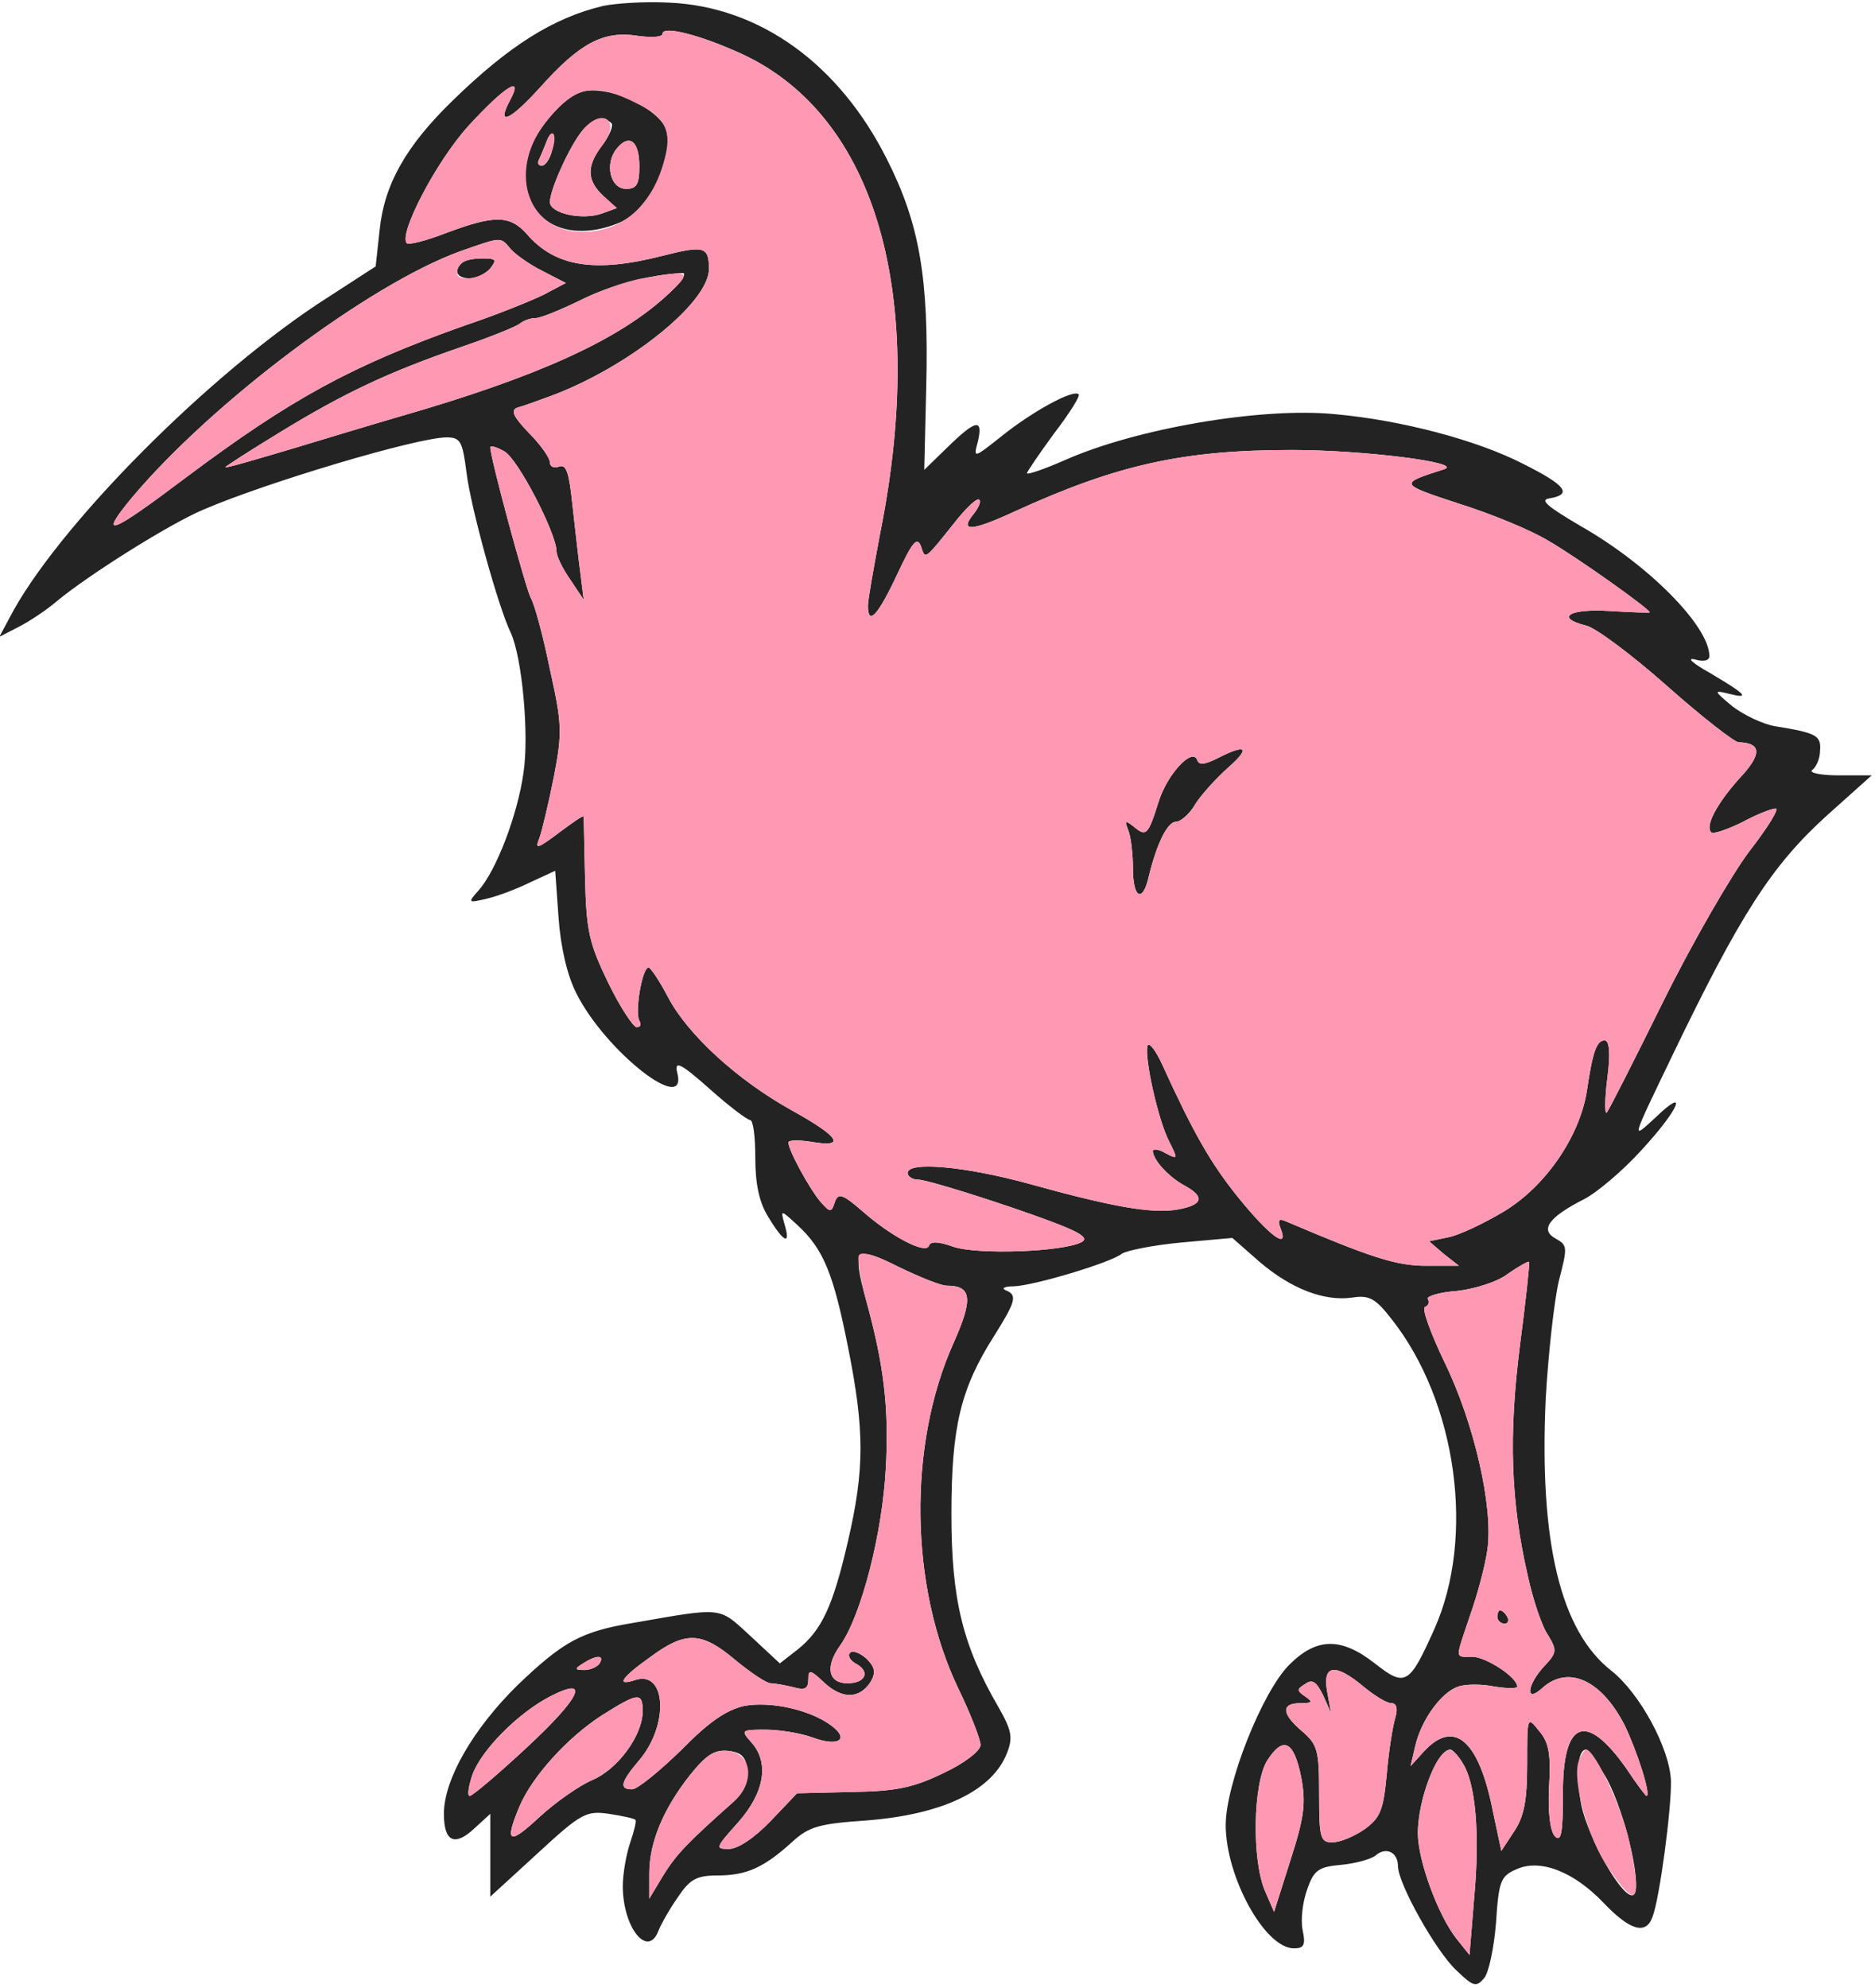 <!--?xml version="1.0" standalone="no"?-->

<svg version="1.0" xmlns="http://www.w3.org/2000/svg" width="283pt" height="300pt" viewBox="0 0 283 300" preserveAspectRatio="xMidYMid meet">
<g transform="translate(0,300) scale(0.1,-0.1)" fill="#232323" stroke="none">
<path d="M910 2991 c-75 -18 -142 -60 -227 -143 -70 -68 -103 -126 -110 -195
l-6 -55 -71 -46 c-178 -113 -412 -349 -482 -485 l-15 -28 29 15 c16 8 43 26
58 39 47 39 169 116 221 138 95 41 323 109 367 109 21 0 24 -6 30 -52 6 -52
48 -204 67 -243 17 -37 28 -154 19 -212 -9 -63 -41 -147 -68 -177 -16 -18 -16
-19 13 -12 17 4 46 15 66 25 l37 17 5 -70 c3 -44 13 -88 27 -115 44 -88 170
-186 152 -119 -4 18 5 14 49 -25 29 -26 57 -47 61 -47 5 0 8 -26 8 -57 0 -40
6 -68 20 -90 23 -38 34 -43 24 -10 -6 22 -6 22 20 -2 39 -36 54 -73 76 -184
25 -125 25 -184 0 -292 -23 -100 -40 -135 -76 -164 l-27 -21 -44 41 c-49 45
-40 44 -178 20 -78 -13 -105 -28 -174 -94 -67 -66 -111 -142 -111 -194 0 -42
16 -50 46 -22 l24 22 0 -62 0 -63 71 65 c66 61 74 65 108 60 20 -3 38 -7 40
-9 2 -2 -2 -17 -8 -35 -6 -18 -11 -47 -11 -65 0 -63 38 -110 54 -67 4 10 17
33 29 50 18 27 28 33 60 33 44 0 70 12 112 50 26 24 41 28 113 33 115 9 190
45 212 102 9 23 7 34 -13 69 -54 93 -71 162 -71 291 0 133 14 190 65 270 32
51 35 61 17 68 -7 3 -2 6 12 6 31 1 147 36 163 49 7 5 47 13 89 17 l78 7 41
-36 c48 -41 98 -60 140 -54 25 4 35 -1 59 -32 99 -125 127 -329 65 -468 -38
-85 -44 -88 -90 -52 -51 40 -88 39 -129 -2 -41 -41 -96 -180 -96 -242 0 -78
59 -186 103 -186 15 0 18 5 13 28 -3 15 0 42 7 61 10 29 17 34 51 37 21 2 44
8 52 14 16 14 34 5 34 -16 0 -26 57 -128 88 -157 26 -25 30 -26 42 -12 7 8 15
46 18 84 4 62 7 70 30 80 36 17 87 -3 132 -50 40 -42 64 -49 74 -22 11 28 29
165 28 206 -2 49 -47 132 -90 166 -77 60 -109 195 -99 411 4 69 13 149 20 178
13 50 13 53 -5 63 -24 13 -11 32 42 59 20 10 60 44 88 75 57 62 71 97 21 49
-37 -34 -38 -38 24 91 104 216 151 289 235 365 l67 60 -50 0 c-28 0 -45 4 -40
8 6 4 12 17 12 29 2 23 -5 27 -67 37 -19 3 -48 17 -65 30 -29 24 -29 25 -5 19
32 -8 26 -1 -30 32 -25 14 -35 23 -22 20 13 -4 22 -2 22 5 0 45 -92 138 -194
196 -51 30 -63 40 -47 42 35 6 24 20 -40 52 -70 36 -184 66 -284 75 -112 11
-301 -22 -407 -69 -32 -14 -58 -23 -58 -20 0 2 19 30 41 60 23 30 40 57 37 59
-8 8 -70 -26 -116 -63 -43 -34 -43 -34 -36 -8 8 35 -3 33 -46 -9 l-35 -34 3
126 c4 163 -10 245 -59 342 -72 144 -192 231 -329 237 -36 2 -81 -1 -100 -5z
m211 -73 c201 -94 279 -363 208 -720 -10 -53 -19 -103 -19 -112 0 -31 15 -15
44 47 23 49 30 58 36 43 7 -21 4 -23 56 42 15 18 29 31 32 28 3 -3 -1 -12 -8
-21 -23 -28 -4 -27 61 3 155 71 255 93 419 93 107 0 260 -19 230 -29 -69 -22
-69 -22 22 -52 48 -15 109 -40 135 -56 42 -24 153 -103 153 -108 0 -1 -27 0
-60 2 -61 4 -84 -10 -36 -22 14 -3 69 -44 122 -91 53 -47 102 -85 108 -85 35
-1 36 -18 1 -55 -34 -38 -52 -72 -42 -81 3 -3 23 4 46 15 22 12 45 21 51 21 6
0 -12 -29 -40 -65 -27 -36 -86 -138 -130 -227 -44 -89 -82 -164 -85 -167 -3
-3 -3 21 1 52 5 38 3 57 -4 57 -12 0 -18 -16 -27 -77 -11 -68 -62 -143 -125
-181 -30 -18 -68 -36 -84 -39 l-29 -6 22 -19 23 -18 -50 0 c-45 0 -84 13 -211
67 -11 5 -13 2 -8 -11 13 -33 -17 -11 -64 47 -42 52 -68 98 -115 201 -10 22
-20 34 -22 28 -5 -17 16 -113 33 -145 13 -26 13 -27 -6 -17 -10 6 -19 7 -19 3
1 -14 24 -39 48 -52 31 -17 28 -29 -10 -36 -39 -7 -100 4 -226 39 -95 26 -182
34 -182 16 0 -5 7 -10 16 -10 10 0 73 -19 141 -42 96 -33 119 -44 106 -52 -27
-15 -158 -20 -195 -7 -22 8 -34 8 -36 1 -5 -13 -57 14 -101 53 -30 26 -36 27
-41 13 -5 -16 -7 -16 -22 1 -16 19 -48 77 -48 89 0 4 16 4 35 1 52 -9 43 7
-29 47 -83 46 -157 114 -187 170 -13 25 -27 46 -30 46 -10 0 -21 -68 -14 -80
3 -6 2 -10 -4 -10 -5 0 -25 30 -43 67 -29 60 -33 78 -35 158 -1 49 -2 91 -2
93 -1 2 -18 -10 -38 -25 -32 -24 -36 -25 -29 -8 4 11 14 53 22 93 13 67 12 81
-6 162 -10 49 -23 98 -29 108 -8 16 -61 211 -61 227 0 3 9 1 21 -6 20 -10 79
-124 79 -151 0 -7 9 -26 21 -43 l20 -30 -5 40 c-3 22 -8 68 -12 103 -5 48 -9
62 -20 58 -8 -3 -14 0 -14 6 0 7 -14 27 -32 45 -23 24 -28 34 -17 38 8 2 30
10 49 17 117 43 240 141 240 192 0 34 -7 36 -70 20 -102 -26 -162 -17 -205 33
-25 28 -48 29 -120 2 -31 -12 -58 -19 -61 -16 -13 13 44 123 93 177 55 60 84
78 63 39 -22 -41 0 -31 46 20 59 66 95 85 146 77 21 -3 38 -2 38 3 0 13 58 -2
121 -31z m-350 -294 c7 -8 28 -23 48 -33 l35 -18 -32 -17 c-18 -9 -72 -31
-120 -47 -172 -61 -263 -111 -422 -230 -114 -86 -133 -93 -81 -30 121 144 358
322 496 372 63 22 60 22 76 3z m233 -72 c-73 -66 -194 -121 -399 -180 -38 -11
-114 -34 -167 -50 -54 -16 -98 -29 -98 -27 0 1 37 25 83 53 98 60 165 91 272
128 44 15 84 31 90 36 5 4 15 8 23 8 8 0 37 12 66 26 45 23 108 40 156 42 8 1
-3 -16 -26 -36z m425 -1492 c38 0 40 -20 10 -87 -69 -154 -66 -367 7 -520 19
-39 34 -78 34 -86 0 -9 -25 -28 -55 -42 -45 -22 -71 -28 -139 -29 l-83 -2 -40
-42 c-24 -25 -49 -42 -63 -42 -21 0 -20 2 14 40 40 45 48 91 19 122 -15 17
-14 18 22 18 21 0 53 -5 72 -12 38 -14 56 -3 28 18 -32 24 -91 37 -131 30 -27
-6 -53 -23 -96 -67 -33 -32 -66 -59 -74 -59 -20 0 -17 11 10 43 46 53 42 137
-5 122 -30 -10 -22 3 23 35 53 39 77 38 128 -5 23 -19 47 -35 53 -35 7 0 22
-3 35 -6 17 -5 22 -2 22 12 0 15 3 15 24 -5 27 -25 53 -25 70 1 8 14 7 22 -6
35 -10 9 -21 13 -25 9 -4 -4 0 -12 10 -17 21 -12 13 -29 -14 -29 -29 0 -34 25
-11 57 32 45 64 170 69 268 5 91 -3 156 -30 254 -21 77 -16 82 50 49 31 -15
63 -28 72 -28z m865 -91 c-17 -135 -14 -234 12 -347 8 -37 22 -78 31 -90 13
-22 13 -26 -6 -46 -27 -29 -29 -57 -3 -33 39 35 89 12 124 -56 18 -37 41 -107
33 -107 -1 0 -15 18 -30 41 -62 88 -97 73 -96 -41 0 -57 -3 -70 -12 -61 -7 7
-11 35 -9 74 3 49 0 68 -15 85 -18 23 -18 22 -18 -50 0 -56 -5 -80 -20 -102
l-19 -29 -13 61 c-21 106 -58 138 -103 90 l-21 -23 7 30 c9 40 40 82 65 90 11
4 36 4 55 0 19 -3 34 -3 34 0 0 14 -46 44 -67 45 -28 0 -27 -6 -4 63 11 31 23
76 26 99 9 64 -20 191 -65 283 -21 44 -35 82 -29 83 5 2 7 7 4 12 -2 4 17 10
44 12 27 3 62 14 77 26 16 11 30 19 32 18 1 -2 -5 -59 -14 -127z m-1389 -479
c-3 -5 -14 -10 -23 -10 -15 0 -15 2 -2 10 20 13 33 13 25 0z m1153 -35 c17
-14 35 -25 42 -25 8 0 10 -8 6 -22 -4 -13 -10 -51 -13 -86 -5 -54 -10 -65 -33
-82 -16 -11 -37 -20 -49 -20 -18 0 -20 6 -20 72 0 66 -2 75 -25 95 -32 27 -33
43 -3 43 18 0 19 2 7 10 -13 9 -13 11 0 19 11 8 17 3 27 -17 l12 -27 -6 33
c-7 40 12 43 55 7z m-1263 -92 c-43 -40 -82 -73 -86 -73 -4 0 -2 14 4 32 14
38 69 93 117 118 62 32 47 -1 -35 -77z m175 55 c0 -37 -38 -88 -76 -104 -19
-8 -55 -33 -80 -56 -46 -43 -53 -39 -30 16 19 45 72 104 125 138 54 34 61 35
61 6z m994 -100 c7 -38 5 -59 -16 -124 l-25 -79 -13 30 c-21 46 -19 165 3 199
24 37 40 29 51 -26z m-836 11 c2 -17 -5 -33 -20 -47 -72 -64 -87 -80 -107
-112 l-21 -35 0 38 c0 47 21 97 61 148 25 31 37 39 58 37 20 -2 27 -9 29 -29z
m1080 10 c19 -30 26 -105 17 -203 l-7 -86 -20 25 c-28 36 -58 118 -58 159 0
51 29 126 49 126 3 0 12 -9 19 -21z m216 -21 c31 -56 58 -179 39 -178 -18 1
-65 86 -76 135 -9 46 -6 85 7 85 3 0 16 -19 30 -42z" id="node1" class="node"></path>
<path d="M874 2860 c-29 -11 -71 -64 -78 -97 -19 -87 50 -136 139 -99 50 21
92 119 64 152 -27 33 -94 57 -125 44z m49 -46 c3 -4 -3 -18 -13 -32 -25 -32
-25 -54 1 -78 l20 -18 -22 -8 c-30 -11 -79 0 -79 17 0 19 30 85 49 108 14 17
33 22 44 11z m-90 -42 c-3 -12 -10 -22 -15 -22 -5 0 -7 3 -5 8 2 4 7 16 11 26
9 25 17 16 9 -12z m132 -23 c0 -27 -4 -34 -20 -34 -24 0 -33 38 -14 61 19 23
34 11 34 -27z" id="node2" class="node"></path>
<path d="M1838 1856 c-20 -10 -28 -11 -31 -3 -7 20 -45 -21 -58 -62 -16 -51
-19 -54 -37 -39 -14 11 -15 10 -9 -5 4 -10 7 -36 7 -58 0 -45 15 -52 24 -11
12 49 28 82 41 82 7 0 21 12 30 28 10 15 32 39 49 54 34 30 27 36 -16 14z" id="node3" class="node"></path>
<path d="M697 2603 c-13 -12 -7 -23 12 -23 10 0 24 7 31 15 10 13 9 15 -12 15
-14 0 -28 -3 -31 -7z" id="node4" class="node"></path>
<path d="M2260 560 c0 -5 5 -10 11 -10 5 0 7 5 4 10 -3 6 -8 10 -11 10 -2 0
-4 -4 -4 -10z" id="node5" class="node"></path>
</g>
<g transform="translate(0,300) scale(0.1,-0.1)" fill="#FF99B3" stroke="none">


<path d="M1000 2949 c0 -5 -17 -6 -38 -3 -51 8 -87 -11 -146 -77 -46 -51 -68
-61 -46 -20 21 39 -8 21 -63 -39 -49 -54 -106 -164 -93 -177 3 -3 30 4 61 16
72 27 95 26 120 -2 43 -50 103 -59 205 -33 63 16 70 14 70 -20 0 -51 -123
-149 -240 -192 -19 -7 -41 -15 -49 -17 -11 -4 -6 -14 17 -38 18 -18 32 -38 32
-45 0 -6 6 -9 14 -6 11 4 15 -10 20 -58 4 -35 9 -81 12 -103 l5 -40 -20 30
c-12 17 -21 36 -21 43 0 27 -59 141 -79 151 -12 7 -21 9 -21 6 0 -16 53 -211
61 -227 6 -10 19 -59 29 -108 18 -81 19 -95 6 -162 -8 -40 -18 -82 -22 -93 -7
-17 -3 -16 29 8 20 15 37 27 38 25 0 -2 1 -44 2 -93 2 -80 6 -98 35 -158 18
-37 38 -67 43 -67 6 0 7 4 4 10 -7 12 4 80 14 80 3 0 17 -21 30 -46 30 -56
104 -124 187 -170 72 -40 81 -56 29 -47 -19 3 -35 3 -35 -1 0 -12 32 -70 48
-89 15 -17 17 -17 22 -1 5 14 11 13 41 -13 44 -39 96 -66 101 -53 2 7 14 7 36
-1 37 -13 168 -8 195 7 13 8 -10 19 -106 52 -68 23 -131 42 -141 42 -9 0 -16
5 -16 10 0 18 87 10 182 -16 126 -35 187 -46 226 -39 38 7 41 19 10 36 -24 13
-47 38 -48 52 0 4 9 3 19 -3 19 -10 19 -9 6 17 -17 32 -38 128 -33 145 2 6 12
-6 22 -28 47 -103 73 -149 115 -201 47 -58 77 -80 64 -47 -5 13 -3 16 8 11
127 -54 166 -67 211 -67 l50 0 -23 18 -22 19 29 6 c16 3 54 21 84 39 63 38
114 113 125 181 9 61 15 77 27 77 7 0 9 -19 4 -57 -4 -31 -4 -55 -1 -52 3 3
41 78 85 167 44 89 103 191 130 227 28 36 46 65 40 65 -6 0 -29 -9 -51 -21
-23 -11 -43 -18 -46 -15 -10 9 8 43 42 81 35 37 34 54 -1 55 -6 0 -55 38 -108
85 -53 47 -108 88 -122 91 -48 12 -25 26 36 22 33 -2 60 -3 60 -2 0 5 -111 84
-153 108 -26 16 -87 41 -135 56 -91 30 -91 30 -22 52 30 10 -123 29 -230 29
-164 0 -264 -22 -419 -93 -65 -30 -84 -31 -61 -3 7 9 11 18 8 21 -3 3 -17 -10
-32 -28 -52 -65 -49 -63 -56 -42 -6 15 -13 6 -36 -43 -29 -62 -44 -78 -44 -47
0 9 9 59 19 112 71 357 -7 626 -208 720 -63 29 -121 44 -121 31z m-39 -105
c41 -20 52 -39 44 -76 -17 -76 -63 -118 -127 -118 -85 1 -113 97 -50 171 42
50 70 55 133 23z m893 -1002 c-17 -15 -39 -39 -49 -54 -9 -16 -23 -28 -30 -28
-13 0 -29 -33 -41 -82 -9 -41 -24 -34 -24 11 0 22 -3 48 -7 58 -6 15 -5 16 9
5 18 -15 21 -12 37 39 13 41 51 82 58 62 3 -8 11 -7 31 3 43 22 50 16 16 -14z" id="node8" class="node"></path>
<path d="M879 2803 c-19 -23 -49 -89 -49 -108 0 -17 49 -28 79 -17 l22 8 -20
18 c-26 24 -26 46 -1 78 28 37 -2 57 -31 21z" id="node9" class="node"></path>
<path d="M824 2784 c-4 -10 -9 -22 -11 -26 -2 -5 0 -8 5 -8 10 0 24 41 17 48
-3 3 -8 -4 -11 -14z" id="node10" class="node"></path>
<path d="M931 2776 c-19 -23 -10 -61 14 -61 16 0 20 7 20 34 0 38 -15 50 -34
27z" id="node11" class="node"></path>
<path d="M695 2621 c-138 -50 -375 -228 -496 -372 -52 -63 -33 -56 81 30 159
119 250 169 422 230 48 16 102 38 120 47 l32 17 -35 18 c-20 10 -41 25 -48 33
-16 19 -13 19 -76 -3z m45 -26 c-13 -16 -50 -21 -50 -7 0 15 13 22 38 22 21 0
22 -2 12 -15z" id="node12" class="node"></path>
<path d="M970 2580 c-25 -4 -68 -20 -96 -34 -29 -14 -58 -26 -66 -26 -8 0 -18
-4 -23 -8 -6 -5 -46 -21 -90 -36 -107 -37 -174 -68 -272 -128 -46 -28 -83 -52
-83 -53 0 -2 44 11 98 27 53 16 129 39 167 50 205 59 326 114 399 180 43 39
40 41 -34 28z" id="node13" class="node"></path>
<path d="M1296 1105 c-2 -6 3 -36 11 -66 27 -98 35 -163 30 -254 -5 -98 -37
-223 -69 -268 -23 -32 -18 -57 11 -57 27 0 35 17 14 29 -10 5 -14 13 -10 17 4
4 15 0 25 -9 13 -13 14 -21 6 -35 -17 -26 -43 -26 -70 -1 -21 20 -24 20 -24 5
0 -14 -5 -17 -22 -12 -13 3 -28 6 -35 6 -6 0 -30 16 -53 35 -51 43 -75 44
-128 5 -45 -32 -53 -45 -23 -35 47 15 51 -69 5 -122 -27 -32 -30 -43 -10 -43
8 0 41 27 74 59 43 44 69 61 96 67 40 7 99 -6 131 -30 28 -21 10 -32 -28 -18
-19 7 -51 12 -72 12 -36 0 -37 -1 -22 -18 29 -31 21 -77 -19 -122 -34 -38 -35
-40 -14 -40 14 0 39 17 63 42 l40 42 83 2 c68 1 94 7 139 29 30 14 55 33 55
42 0 8 -15 47 -34 86 -73 153 -76 366 -7 520 30 67 28 87 -10 87 -9 0 -41 13
-72 28 -37 19 -58 25 -61 17z" id="node14" class="node"></path>
<path d="M2276 1078 c-15 -12 -50 -23 -77 -26 -27 -2 -46 -8 -44 -12 3 -5 1
-10 -4 -12 -6 -1 8 -39 29 -83 45 -92 74 -219 65 -283 -3 -23 -15 -68 -26 -99
-23 -69 -24 -63 4 -63 21 -1 67 -31 67 -45 0 -3 -15 -3 -34 0 -19 4 -44 4 -55
0 -25 -8 -56 -50 -65 -90 l-7 -30 21 23 c45 48 82 16 103 -90 l13 -61 19 29
c15 22 20 46 20 102 0 72 0 73 18 50 15 -17 18 -36 15 -85 -2 -39 2 -67 9 -74
9 -9 12 4 12 61 -1 114 34 129 96 41 15 -23 29 -41 30 -41 8 0 -15 70 -33 107
-35 68 -85 91 -124 56 -26 -24 -24 4 3 33 19 20 19 24 6 46 -9 12 -23 53 -31
90 -26 113 -29 212 -12 347 9 68 15 125 14 127 -2 1 -16 -7 -32 -18z m-1 -518
c3 -5 1 -10 -4 -10 -6 0 -11 5 -11 10 0 6 2 10 4 10 3 0 8 -4 11 -10z" id="node15" class="node"></path>
<path d="M880 490 c-13 -8 -13 -10 2 -10 9 0 20 5 23 10 8 13 -5 13 -25 0z" id="node16" class="node"></path>
<path d="M2003 448 l6 -33 -12 27 c-10 20 -16 25 -27 17 -13 -8 -13 -10 0 -19
12 -8 11 -10 -7 -10 -30 0 -29 -16 3 -43 23 -20 25 -29 25 -95 0 -66 2 -72 20
-72 12 0 33 9 49 20 23 17 28 28 33 82 3 35 9 73 13 86 4 14 2 22 -6 22 -7 0
-25 11 -42 25 -43 36 -62 33 -55 -7z" id="node17" class="node"></path>
<path d="M830 440 c-48 -25 -103 -80 -117 -118 -6 -18 -8 -32 -4 -32 4 0 43
33 86 73 82 76 97 109 35 77z" id="node18" class="node"></path>
<path d="M909 412 c-53 -34 -106 -93 -125 -138 -23 -55 -16 -59 30 -16 25 23
61 48 80 56 38 16 76 67 76 104 0 29 -7 28 -61 -6z" id="node19" class="node"></path>
<path d="M1913 344 c-22 -34 -24 -153 -3 -199 l13 -30 25 79 c21 65 23 86 16
124 -11 55 -27 63 -51 26z" id="node20" class="node"></path>
<path d="M1041 321 c-40 -51 -61 -101 -61 -148 l0 -38 21 35 c20 32 35 48 107
112 32 29 27 72 -9 76 -21 2 -33 -6 -58 -37z" id="node21" class="node"></path>
<path d="M2173 348 c-16 -21 -33 -79 -33 -114 0 -41 30 -123 58 -159 l20 -25
7 86 c9 98 2 173 -17 203 -15 24 -22 26 -35 9z" id="node22" class="node"></path>
<path d="M2383 343 c-11 -28 14 -118 44 -161 44 -65 52 -55 32 40 -10 48 -52
138 -65 138 -2 0 -8 -8 -11 -17z" id="node23" class="node"></path>
</g>
</svg>